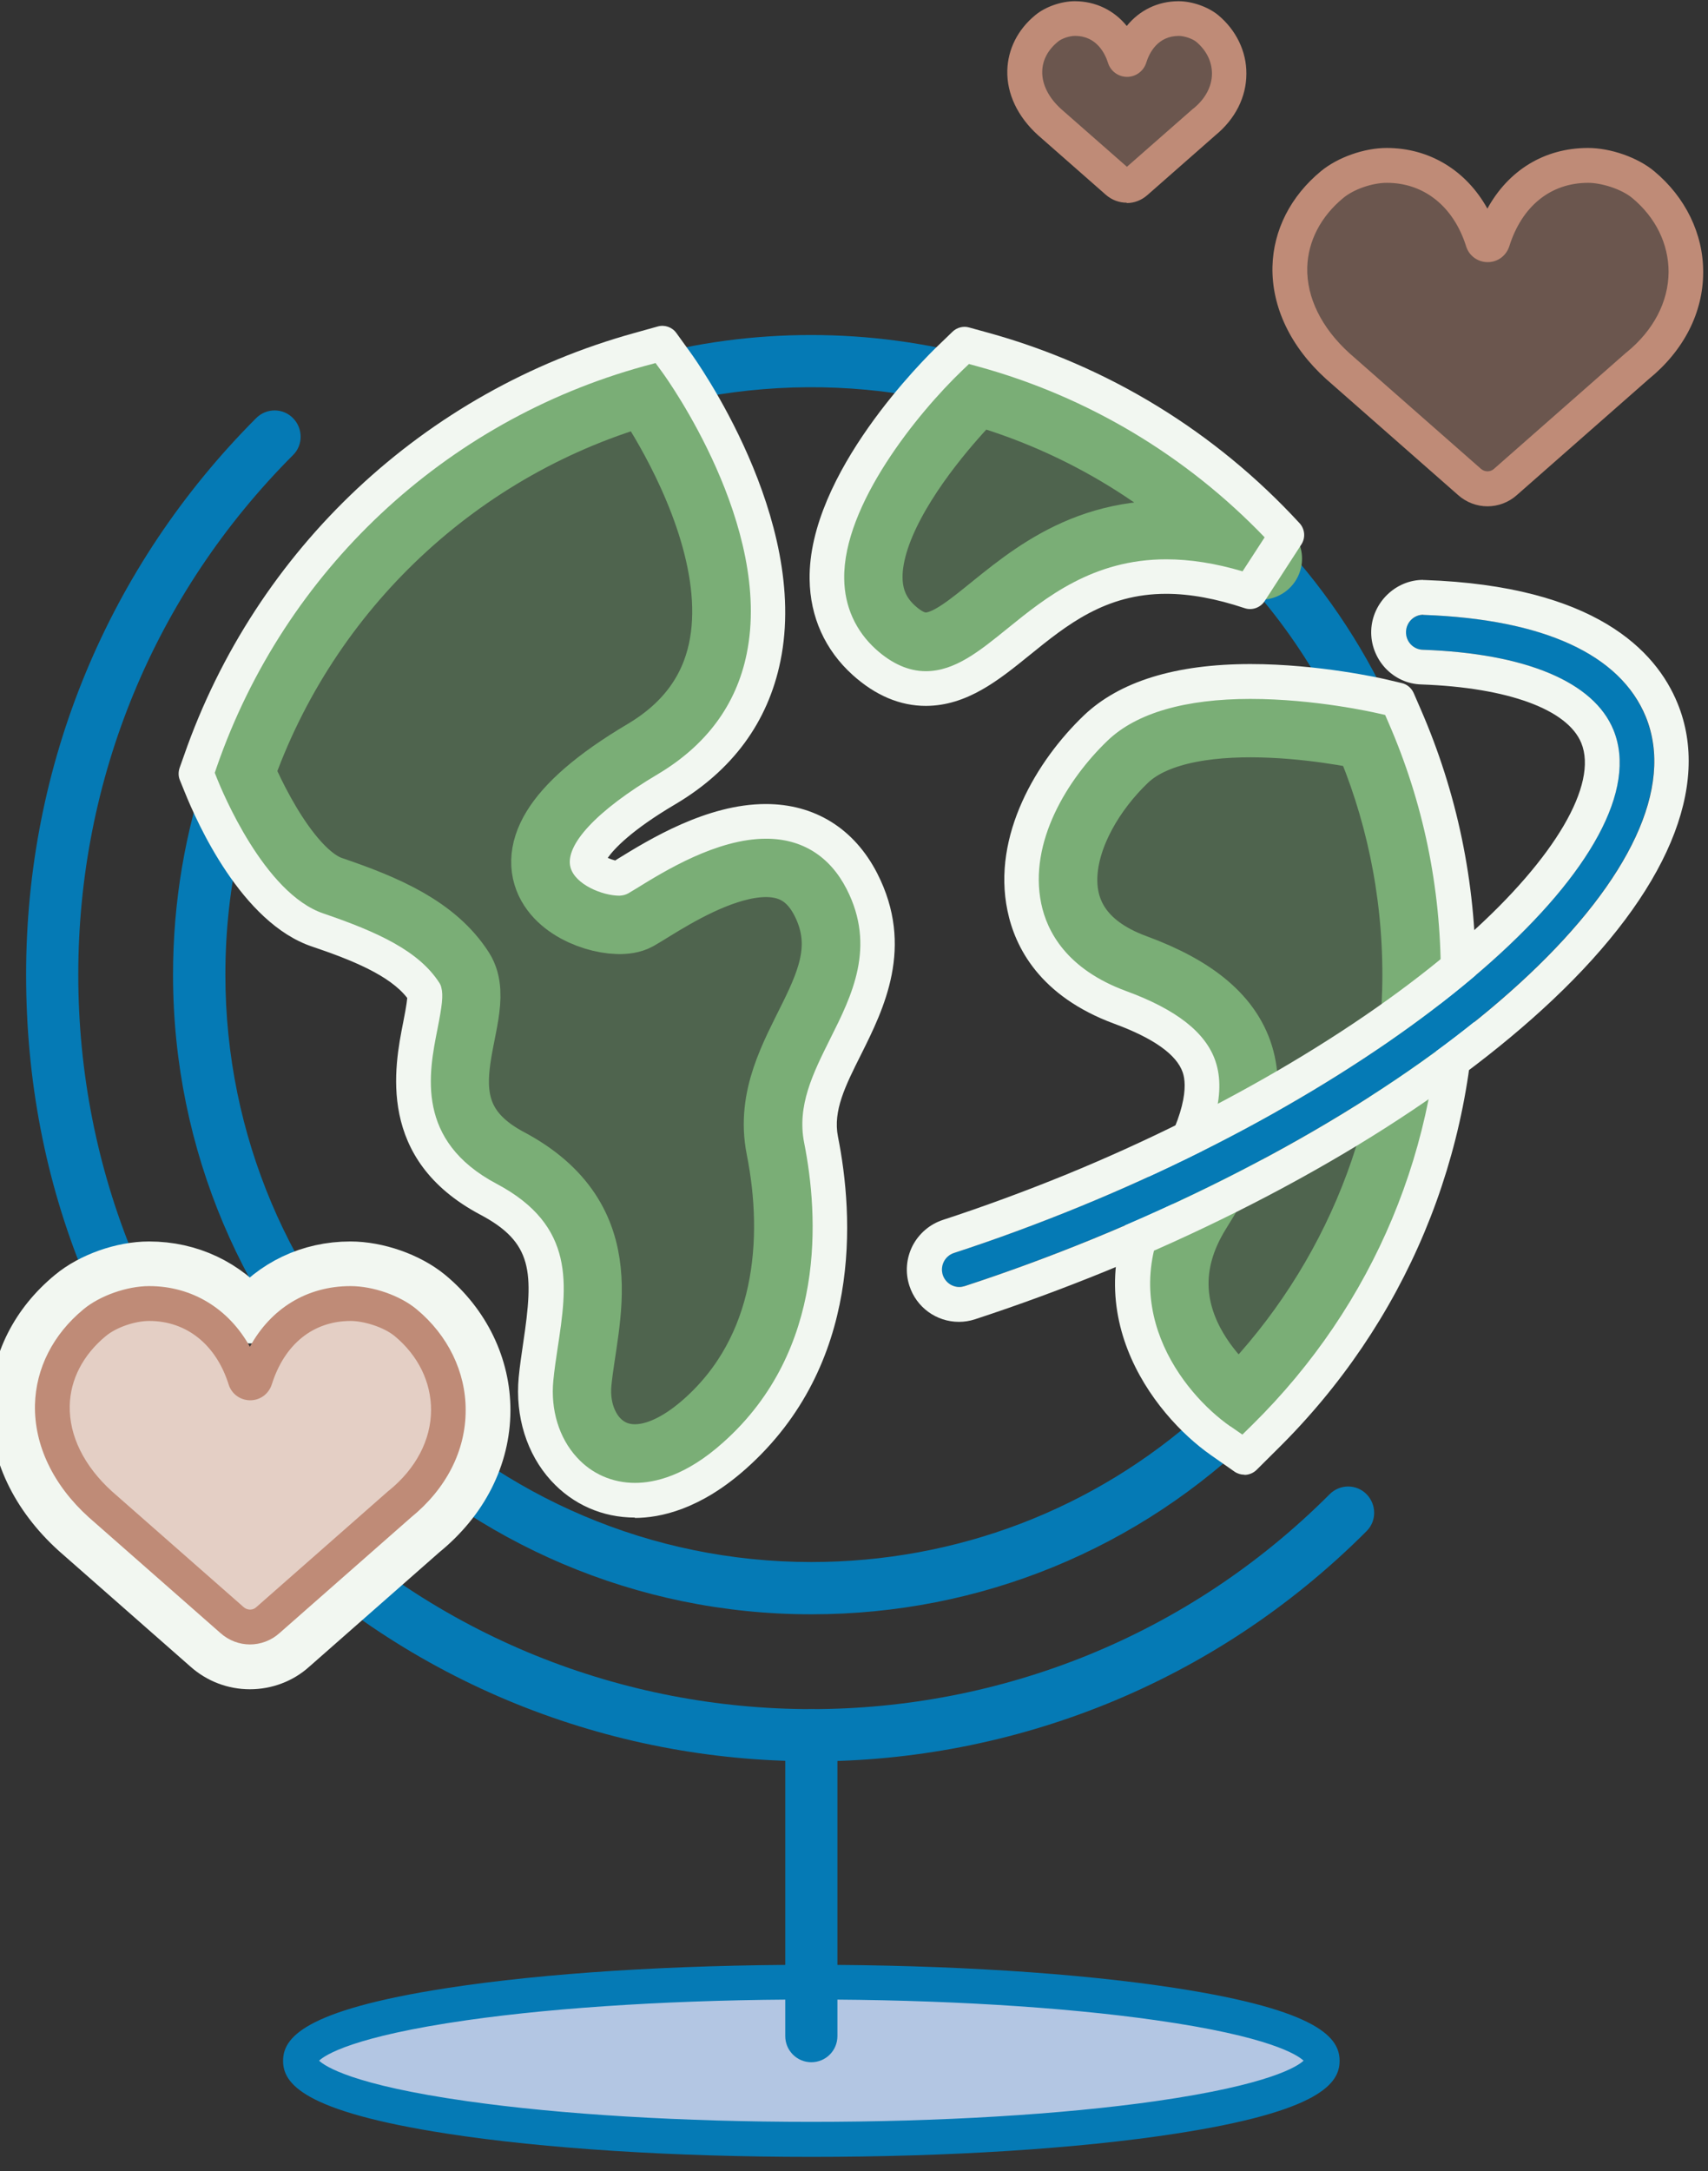 <svg width="85" height="108" viewBox="0 0 85 108" fill="none" xmlns="http://www.w3.org/2000/svg">
<rect x="0" y="0" width="85" height="108" fill="#333333" stroke="none"/>
<g clip-path="url(#clip0_332_212)">
<path opacity="0.4" d="M59.916 6.06L56.532 9.033C56.273 9.267 55.866 9.267 55.607 9.033L52.223 6.06C50.605 4.595 50.614 2.61 52.076 1.405C52.44 1.101 53.037 0.911 53.478 0.911C54.715 0.911 55.589 1.726 55.935 2.852C55.979 2.974 56.152 2.974 56.195 2.852C56.55 1.726 57.406 0.911 58.644 0.911C59.085 0.911 59.691 1.101 60.063 1.405C61.525 2.61 61.577 4.708 59.916 6.06Z" fill="#BE8B76"/>
<path d="M40.377 106.423C54.418 106.423 65.8 104.669 65.8 102.505C65.8 100.341 54.418 98.586 40.377 98.586C26.336 98.586 14.954 100.341 14.954 102.505C14.954 104.669 26.336 106.423 40.377 106.423Z" fill="#B3C6E3"/>
<path opacity="0.4" d="M39.166 57.018C40.1 61.708 39.633 67.325 35.419 71.088C31.205 74.85 28.081 72.033 28.392 68.747C28.704 65.462 30.417 60.928 25.113 58.11C19.8 55.292 23.858 50.429 22.612 48.478C21.366 46.528 19.021 45.514 16.364 44.612C13.708 43.719 11.605 38.422 11.605 38.422C14.876 29.016 22.612 21.717 32.269 19.055C32.269 19.055 41.77 32.137 32.269 37.772C22.768 43.407 30.106 46.06 31.516 45.279C32.918 44.499 39.01 40.035 41.355 44.612C43.691 49.189 38.231 52.319 39.166 57.018Z" fill="#7AAE76"/>
<path d="M40.368 80.294C22.854 80.294 8.611 66.025 8.611 48.478C8.611 44.881 9.208 41.352 10.376 37.997C10.558 37.486 11.034 37.139 11.57 37.13C12.124 37.157 12.6 37.443 12.808 37.945C13.595 39.913 15.343 42.904 16.771 43.381C19.315 44.248 22.153 45.366 23.702 47.776C24.412 48.895 24.143 50.264 23.884 51.591C23.391 54.07 23.269 55.665 25.718 56.966C31.031 59.783 30.339 64.352 29.881 67.369C29.803 67.889 29.725 68.392 29.681 68.868C29.578 69.987 30.019 71.01 30.798 71.4C31.741 71.877 33.108 71.4 34.553 70.117C38.906 66.224 38.517 60.399 37.893 57.269C37.383 54.686 38.439 52.553 39.382 50.681C40.489 48.461 41.13 47.005 40.204 45.202C39.858 44.525 39.425 44.127 38.837 43.962C36.985 43.442 34.043 45.254 32.788 46.025C32.528 46.19 32.312 46.32 32.148 46.407C30.737 47.187 27.691 46.346 26.61 44.465C25.666 42.809 25.762 40.104 31.602 36.645C33.506 35.518 34.623 34.027 35.021 32.094C36.137 26.701 31.256 19.887 31.213 19.818C30.962 19.471 30.902 19.029 31.04 18.622C31.178 18.214 31.507 17.911 31.923 17.798C37.409 16.281 43.336 16.29 48.822 17.798C49.273 17.919 49.619 18.275 49.74 18.734C49.852 19.185 49.714 19.671 49.376 19.991C47.914 21.405 44.124 25.722 44.176 28.756C44.184 29.545 44.461 30.16 45.041 30.681C46.019 31.565 46.477 31.435 48.797 29.562C51.522 27.36 55.641 24.023 63.178 26.563C63.386 26.632 63.568 26.753 63.715 26.91C66.138 29.528 68.085 32.519 69.512 35.795C69.712 36.246 69.634 36.766 69.322 37.148C69.01 37.529 68.509 37.694 68.033 37.581C65.67 37.035 59.025 36.116 56.636 38.405C54.663 40.286 53.59 42.739 53.954 44.499C54.205 45.73 55.165 46.658 56.809 47.265C59.968 48.426 61.846 50.004 62.555 52.085C63.343 54.4 62.668 57.139 60.426 60.693C60.115 61.188 57.51 65.652 62.495 69.181C62.806 69.406 63.005 69.753 63.04 70.134C63.074 70.516 62.936 70.897 62.659 71.166C56.688 77.052 48.779 80.294 40.386 80.294H40.368ZM11.942 41.959C11.458 44.083 11.216 46.268 11.216 48.478C11.216 64.586 24.299 77.694 40.377 77.694C47.602 77.694 54.447 75.076 59.786 70.29C57.519 68.08 55.269 63.97 58.22 59.289C59.985 56.489 60.591 54.408 60.089 52.908C59.648 51.617 58.281 50.559 55.901 49.692C52.742 48.531 51.713 46.511 51.401 45.02C50.735 41.803 52.734 38.518 54.828 36.515C57.545 33.914 62.832 34.14 66.034 34.573C64.935 32.536 63.594 30.637 62.036 28.912C56.057 27.022 52.941 29.545 50.432 31.573C48.39 33.229 46.071 35.102 43.31 32.605C42.211 31.608 41.614 30.291 41.588 28.791C41.536 25.505 44.184 21.89 46.002 19.801C42.185 19.055 38.179 19.081 34.372 19.879C35.929 22.48 38.577 27.811 37.591 32.614C37.045 35.275 35.479 37.382 32.944 38.89C29.249 41.084 28.626 42.566 28.842 43.104C29.119 43.78 30.495 44.187 30.962 44.109C31.083 44.04 31.248 43.936 31.438 43.815C33.117 42.783 36.596 40.633 39.546 41.456C40.844 41.821 41.839 42.679 42.523 44.014C44.089 47.083 42.826 49.614 41.709 51.842C40.888 53.489 40.109 55.041 40.446 56.758C41.182 60.433 41.614 67.299 36.293 72.05C33.048 74.954 30.555 74.183 29.638 73.715C27.899 72.83 26.904 70.828 27.111 68.617C27.163 68.097 27.241 67.542 27.328 66.97C27.778 64.005 28.193 61.214 24.515 59.254C20.18 56.957 20.907 53.281 21.348 51.079C21.47 50.455 21.677 49.406 21.53 49.172C20.552 47.638 18.597 46.727 15.957 45.834C14.305 45.28 12.92 43.554 11.942 41.951V41.959Z" fill="#057AB5"/>
<path d="M40.377 87.603C30.374 87.603 20.362 83.788 12.747 76.151C5.132 68.513 1.299 58.934 1.299 48.478C1.299 38.023 5.366 28.192 12.747 20.798C13.258 20.286 14.08 20.286 14.582 20.798C15.084 21.309 15.092 22.133 14.582 22.636C7.694 29.536 3.895 38.717 3.895 48.478C3.895 58.24 7.685 67.421 14.582 74.321C28.808 88.574 51.946 88.574 66.172 74.321C66.683 73.81 67.505 73.81 68.007 74.321C68.509 74.833 68.517 75.656 68.007 76.159C60.392 83.788 50.38 87.611 40.377 87.611V87.603Z" fill="#057AB5"/>
<path opacity="0.4" d="M62.754 27.785C50.743 23.745 48.693 35.734 44.167 31.642C39.633 27.551 48.476 19.055 48.476 19.055C54.04 20.59 58.955 23.658 62.754 27.785Z" fill="#7AAE76"/>
<path d="M40.377 102.574C39.659 102.574 39.079 101.993 39.079 101.273V86.319C39.079 85.6 39.659 85.019 40.377 85.019C41.095 85.019 41.675 85.6 41.675 86.319V101.273C41.675 101.993 41.095 102.574 40.377 102.574Z" fill="#057AB5"/>
<path d="M39.165 57.018C40.1 61.708 39.633 67.325 35.419 71.088C31.204 74.85 28.081 72.033 28.392 68.747C28.704 65.462 30.417 60.928 25.113 58.11C19.799 55.292 23.858 50.429 22.612 48.478C21.366 46.528 19.021 45.514 16.364 44.612C13.707 43.719 11.605 38.422 11.605 38.422C14.876 29.016 22.612 21.717 32.269 19.055C32.269 19.055 41.77 32.137 32.269 37.772C22.767 43.407 30.105 46.06 31.516 45.279C32.918 44.499 39.01 40.035 41.355 44.612C43.691 49.189 38.231 52.319 39.165 57.018Z" stroke="#7AAE76" stroke-width="4.085" stroke-linecap="round" stroke-linejoin="round"/>
<path d="M31.603 75.483C29.984 75.483 28.505 74.833 27.423 73.645C26.212 72.319 25.632 70.447 25.814 68.505C25.866 67.958 25.952 67.386 26.039 66.788C26.566 63.268 26.523 61.803 23.901 60.416C18.718 57.668 19.627 53.056 20.068 50.837C20.12 50.577 20.241 49.952 20.267 49.64C19.401 48.513 17.489 47.742 15.534 47.083C12.012 45.904 9.796 40.893 9.191 39.393L8.948 38.795C8.871 38.605 8.871 38.388 8.94 38.188L9.156 37.581C12.73 27.308 21.115 19.445 31.585 16.559L32.736 16.238C33.082 16.142 33.454 16.273 33.662 16.567L34.363 17.538C34.605 17.868 40.299 25.8 38.837 32.891C38.214 35.926 36.448 38.327 33.584 40.017C31.412 41.301 30.564 42.219 30.244 42.67C30.357 42.722 30.486 42.766 30.616 42.8L30.737 42.722C32.286 41.769 35.168 39.992 38.11 39.992C40.55 39.992 42.514 41.214 43.657 43.442C45.526 47.1 43.977 50.195 42.852 52.449C42.064 54.018 41.45 55.249 41.701 56.532C42.488 60.477 42.938 67.872 37.132 73.047C34.856 75.076 32.857 75.501 31.585 75.501L31.603 75.483ZM10.688 38.44L10.809 38.743C11.043 39.324 13.145 44.439 16.096 45.436C18.813 46.363 20.838 47.3 21.859 48.877C21.911 48.956 21.946 49.033 21.963 49.12C22.067 49.51 21.997 50.039 21.773 51.175C21.331 53.394 20.674 56.74 24.715 58.882C28.669 60.98 28.228 63.927 27.752 67.048C27.665 67.612 27.587 68.158 27.536 68.678C27.397 70.126 27.821 71.521 28.704 72.484C29.448 73.307 30.478 73.758 31.603 73.758C32.58 73.758 34.138 73.411 35.998 71.738C41.156 67.135 40.732 60.434 40.022 56.853C39.65 54.998 40.464 53.377 41.32 51.66C42.393 49.519 43.605 47.1 42.134 44.222C41.294 42.584 39.91 41.717 38.127 41.717C35.678 41.717 33.065 43.329 31.663 44.196L31.274 44.43C31.135 44.508 30.997 44.543 30.824 44.551C29.984 44.551 28.626 43.997 28.392 43.147C28.089 42.038 29.707 40.304 32.719 38.518C35.142 37.079 36.639 35.067 37.158 32.527C38.465 26.181 33.203 18.856 32.978 18.544L32.624 18.058L32.044 18.215C22.127 20.945 14.175 28.392 10.791 38.136L10.688 38.44Z" fill="#F2F7F1"/>
<path opacity="0.4" d="M70.836 48.478C70.836 57 67.349 64.699 61.733 70.238C61.733 70.238 55.563 65.93 59.31 59.991C63.057 54.044 62.123 50.602 56.342 48.478C50.57 46.355 52.284 40.746 55.719 37.46C59.154 34.174 68.31 36.307 68.31 36.307C69.936 40.035 70.836 44.153 70.836 48.478Z" fill="#7AAE76"/>
<path d="M70.837 48.478C70.837 57 67.349 64.698 61.733 70.238C61.733 70.238 55.563 65.929 59.31 59.991C63.057 54.044 62.123 50.602 56.342 48.478C50.571 46.354 52.284 40.745 55.719 37.459C59.155 34.174 68.31 36.306 68.31 36.306C69.936 40.034 70.837 44.152 70.837 48.478Z" stroke="#7AAE76" stroke-width="4.085" stroke-linecap="round" stroke-linejoin="round"/>
<path d="M61.924 73.35C61.751 73.35 61.578 73.298 61.43 73.194L60.254 72.371C57.415 70.385 53.106 64.959 57.121 58.604C59.111 55.44 59.068 53.949 58.86 53.342C58.557 52.458 57.415 51.643 55.46 50.923C51.739 49.553 50.51 47.109 50.138 45.297C49.359 41.56 51.592 37.833 53.937 35.587C55.711 33.897 58.497 33.03 62.235 33.03C65.644 33.03 68.777 33.749 68.907 33.775L69.755 33.975C70.023 34.035 70.239 34.218 70.352 34.469L70.698 35.266C72.515 39.436 73.441 43.884 73.441 48.478C73.441 57.425 69.936 65.808 63.559 72.093L62.538 73.108C62.374 73.272 62.149 73.359 61.932 73.359L61.924 73.35ZM61.24 70.949L61.828 71.356L62.339 70.853C68.379 64.898 71.702 56.948 71.702 48.478C71.702 44.126 70.828 39.913 69.106 35.96L68.933 35.561L68.509 35.466C68.388 35.44 65.445 34.764 62.227 34.764C59.007 34.764 56.559 35.457 55.122 36.836C53.115 38.76 51.185 41.898 51.817 44.941C52.102 46.32 53.071 48.201 56.039 49.293C58.549 50.212 60.003 51.356 60.487 52.778C61.041 54.399 60.418 56.61 58.575 59.532C55.261 64.785 58.86 69.302 61.231 70.949H61.24Z" fill="#F2F7F1"/>
<path d="M62.754 27.785C50.743 23.745 48.693 35.734 44.167 31.642C39.633 27.551 48.476 19.055 48.476 19.055C54.04 20.59 58.955 23.658 62.754 27.785Z" stroke="#7AAE76" stroke-width="4.085" stroke-linecap="round" stroke-linejoin="round"/>
<path d="M46.08 35.111C44.79 35.111 43.562 34.59 42.437 33.576C41.061 32.336 40.316 30.689 40.291 28.817C40.213 23.555 46.028 17.816 46.694 17.183L47.404 16.498C47.62 16.29 47.94 16.203 48.234 16.29L49.178 16.55C55.122 18.188 60.479 21.465 64.675 26.025C64.944 26.32 64.978 26.753 64.762 27.083L62.936 29.9C62.72 30.23 62.304 30.377 61.932 30.247C60.531 29.779 59.224 29.536 58.038 29.536C55.001 29.536 53.089 31.088 51.237 32.588C49.705 33.828 48.13 35.102 46.08 35.111ZM48.234 18.093L47.88 18.431C45.673 20.546 41.952 25.115 42.013 28.791C42.03 30.169 42.584 31.383 43.587 32.293C44.384 33.013 45.223 33.385 46.071 33.385C47.516 33.385 48.736 32.397 50.147 31.253C52.042 29.718 54.395 27.82 58.038 27.82C59.224 27.82 60.496 28.019 61.837 28.418L62.936 26.727C59.033 22.662 54.127 19.731 48.71 18.24L48.234 18.11V18.093Z" fill="#F2F7F1"/>
<path opacity="0.4" d="M81.488 18.205L74.929 23.97C74.419 24.429 73.64 24.429 73.129 23.97L66.57 18.205C63.429 15.362 63.455 11.521 66.293 9.181C67.003 8.591 68.154 8.227 69.01 8.227C71.407 8.227 73.095 9.805 73.778 11.989C73.856 12.232 74.202 12.232 74.28 11.989C74.964 9.805 76.625 8.227 79.031 8.227C79.879 8.227 81.055 8.591 81.774 9.181C84.603 11.521 84.707 15.587 81.488 18.205Z" fill="#BE8B76"/>
<path d="M74.029 25.184C73.502 25.184 72.974 24.994 72.55 24.612L65.999 18.856C64.225 17.252 63.282 15.267 63.325 13.264C63.369 11.452 64.225 9.762 65.74 8.513C66.57 7.828 67.886 7.36 69.011 7.36C71.148 7.36 72.974 8.487 74.021 10.377C75.068 8.47 76.859 7.36 79.031 7.36C80.147 7.36 81.497 7.828 82.319 8.513C83.877 9.805 84.768 11.634 84.76 13.541C84.76 15.553 83.79 17.443 82.042 18.864L75.492 24.621C75.077 24.994 74.549 25.184 74.021 25.184H74.029ZM69.011 9.094C68.292 9.094 67.367 9.415 66.847 9.848C65.722 10.776 65.091 12.007 65.056 13.307C65.022 14.799 65.766 16.307 67.15 17.564L73.701 23.32C73.891 23.485 74.168 23.485 74.35 23.32L80.918 17.547C80.918 17.547 80.935 17.529 80.944 17.529C82.285 16.437 83.029 15.015 83.038 13.533C83.038 12.128 82.397 10.819 81.229 9.848C80.658 9.38 79.663 9.094 79.04 9.094C77.171 9.094 75.743 10.247 75.111 12.25C74.955 12.727 74.531 13.039 74.038 13.039C73.545 13.039 73.112 12.727 72.965 12.258C72.342 10.273 70.871 9.094 69.019 9.094H69.011Z" fill="#BF8B77"/>
<path d="M56.074 10.082C55.702 10.082 55.33 9.952 55.027 9.684L51.652 6.719C50.64 5.8 50.103 4.664 50.129 3.511C50.155 2.454 50.648 1.465 51.531 0.746C52.024 0.338 52.812 0.061 53.486 0.061C54.525 0.061 55.442 0.512 56.074 1.292C56.705 0.512 57.614 0.061 58.652 0.061C59.327 0.061 60.115 0.338 60.617 0.746C61.516 1.491 62.036 2.558 62.027 3.667C62.027 4.829 61.473 5.921 60.478 6.736L57.103 9.701C56.809 9.961 56.446 10.1 56.074 10.1V10.082ZM53.486 1.786C53.218 1.786 52.829 1.916 52.639 2.081C52.145 2.488 51.877 3 51.868 3.555C51.851 4.196 52.188 4.864 52.812 5.427L56.082 8.296L59.362 5.418C59.362 5.418 59.379 5.401 59.388 5.401C59.985 4.916 60.314 4.3 60.314 3.659C60.314 3.06 60.037 2.506 59.535 2.081C59.344 1.925 58.938 1.786 58.67 1.786C57.623 1.786 57.199 2.618 57.043 3.121C56.913 3.537 56.524 3.823 56.091 3.823C55.658 3.823 55.269 3.546 55.139 3.121C55.009 2.714 54.603 1.786 53.504 1.786H53.486Z" fill="#BF8B77"/>
<path d="M19.894 74.815L13.335 80.58C12.825 81.04 12.046 81.04 11.536 80.58L4.977 74.815C1.836 71.972 1.861 68.132 4.7 65.791C5.409 65.201 6.56 64.837 7.417 64.837C9.814 64.837 11.501 66.415 12.184 68.6C12.262 68.842 12.608 68.842 12.686 68.6C13.37 66.415 15.031 64.837 17.437 64.837C18.285 64.837 19.462 65.201 20.18 65.791C23.009 68.132 23.113 72.197 19.894 74.815Z" fill="#E4CFC5"/>
<path d="M12.436 82.661C11.674 82.661 10.947 82.383 10.376 81.872L3.834 76.124C1.861 74.338 0.814 72.119 0.866 69.865C0.91 67.793 1.887 65.877 3.601 64.464C4.57 63.658 6.101 63.112 7.417 63.112C9.424 63.112 11.198 63.97 12.436 65.461C13.664 63.97 15.43 63.112 17.437 63.112C18.753 63.112 20.293 63.649 21.279 64.456C23.045 65.912 24.048 67.993 24.04 70.16C24.031 72.44 22.949 74.573 20.985 76.168L14.478 81.889C13.933 82.383 13.197 82.661 12.436 82.661Z" stroke="#F2F7F1" stroke-width="2.724" stroke-linecap="round" stroke-linejoin="round"/>
<path d="M12.444 81.794C11.917 81.794 11.389 81.603 10.965 81.222L4.414 75.466C2.64 73.862 1.697 71.876 1.74 69.874C1.784 68.062 2.64 66.372 4.155 65.123C4.968 64.447 6.318 63.97 7.426 63.97C9.563 63.97 11.389 65.097 12.436 66.987C13.483 65.08 15.274 63.97 17.446 63.97C18.562 63.97 19.912 64.438 20.734 65.123C22.292 66.415 23.183 68.244 23.174 70.151C23.174 72.163 22.205 74.052 20.457 75.474L13.907 81.231C13.492 81.603 12.964 81.794 12.436 81.794H12.444ZM7.426 65.704C6.707 65.704 5.781 66.025 5.262 66.458C4.137 67.386 3.497 68.617 3.471 69.917C3.436 71.408 4.181 72.917 5.565 74.174L12.116 79.93C12.306 80.104 12.592 80.104 12.765 79.93L19.332 74.156C19.332 74.156 19.35 74.139 19.358 74.139C20.7 73.047 21.444 71.625 21.453 70.143C21.453 68.738 20.812 67.429 19.644 66.458C19.073 65.99 18.078 65.704 17.455 65.704C15.586 65.704 14.158 66.857 13.526 68.86C13.37 69.337 12.946 69.649 12.453 69.649C11.96 69.649 11.527 69.337 11.38 68.868C10.757 66.883 9.286 65.704 7.434 65.704H7.426Z" fill="#BF8B77"/>
<path d="M40.377 107.282C33.541 107.282 27.112 106.875 22.266 106.129C15.014 105.011 14.088 103.606 14.088 102.505C14.088 101.404 15.014 100 22.266 98.882C27.112 98.136 33.541 97.728 40.377 97.728C47.213 97.728 53.642 98.136 58.488 98.882C65.74 100 66.666 101.404 66.666 102.505C66.666 103.606 65.74 105.011 58.488 106.129C53.642 106.875 47.213 107.282 40.377 107.282ZM15.88 102.497C16.174 102.774 17.541 103.702 23.226 104.508C27.899 105.175 33.991 105.539 40.377 105.539C46.763 105.539 52.855 105.175 57.528 104.508C63.213 103.693 64.58 102.774 64.874 102.497C64.58 102.219 63.213 101.292 57.528 100.485C52.855 99.818 46.763 99.454 40.377 99.454C33.991 99.454 27.899 99.818 23.226 100.485C17.541 101.3 16.174 102.219 15.88 102.497Z" fill="#057AB5"/>
<path d="M81.895 35.648C80.632 32.544 76.816 30.793 70.862 30.585C70.395 30.559 69.98 30.941 69.962 31.418C69.945 31.894 70.317 32.302 70.793 32.319C75.942 32.501 79.308 33.923 80.286 36.307C82.717 42.271 70.559 53.125 53.729 60.017C51.652 60.867 49.541 61.647 47.464 62.323C47.005 62.471 46.763 62.965 46.91 63.416C47.031 63.78 47.369 64.014 47.732 64.014C47.819 64.014 47.914 63.996 48 63.97C50.12 63.277 52.266 62.488 54.386 61.621C72.697 54.122 84.777 42.714 81.895 35.648Z" fill="#057AB5"/>
<path d="M70.828 30.585C70.828 30.585 70.854 30.585 70.871 30.585C76.825 30.802 80.632 32.553 81.904 35.648C84.785 42.714 72.706 54.122 54.395 61.621C52.275 62.488 50.129 63.277 48.009 63.97C47.923 63.996 47.828 64.014 47.741 64.014C47.377 64.014 47.04 63.78 46.919 63.416C46.772 62.956 47.023 62.471 47.473 62.323C49.55 61.647 51.661 60.867 53.738 60.017C70.568 53.125 82.726 42.263 80.294 36.307C79.317 33.923 75.951 32.501 70.802 32.319C70.326 32.302 69.954 31.903 69.971 31.418C69.988 30.949 70.369 30.577 70.828 30.577M70.828 28.843C69.452 28.843 68.292 29.97 68.24 31.357C68.215 32.042 68.466 32.709 68.933 33.221C69.409 33.732 70.049 34.027 70.741 34.044C75.042 34.2 78.01 35.284 78.694 36.957C79.533 39.012 77.387 42.679 73.086 46.519C68.223 50.863 60.928 55.197 53.08 58.413C51.038 59.246 48.97 60.009 46.928 60.676C46.27 60.893 45.733 61.352 45.413 61.968C45.102 62.583 45.041 63.294 45.257 63.953C45.604 65.028 46.599 65.748 47.724 65.748C47.992 65.748 48.269 65.704 48.528 65.618C50.7 64.907 52.89 64.1 55.036 63.225C64.078 59.523 71.979 54.729 77.266 49.736C82.96 44.361 85.175 39.116 83.487 34.989C82.415 32.354 79.36 29.146 70.923 28.851H70.888H70.819L70.828 28.843Z" fill="#F2F7F1"/>
</g>
<defs>
<clipPath id="clip0_332_212">
<rect width="84.769" height="107.238" fill="white" transform="translate(0 0.043)"/>
</clipPath>
</defs>
</svg>
